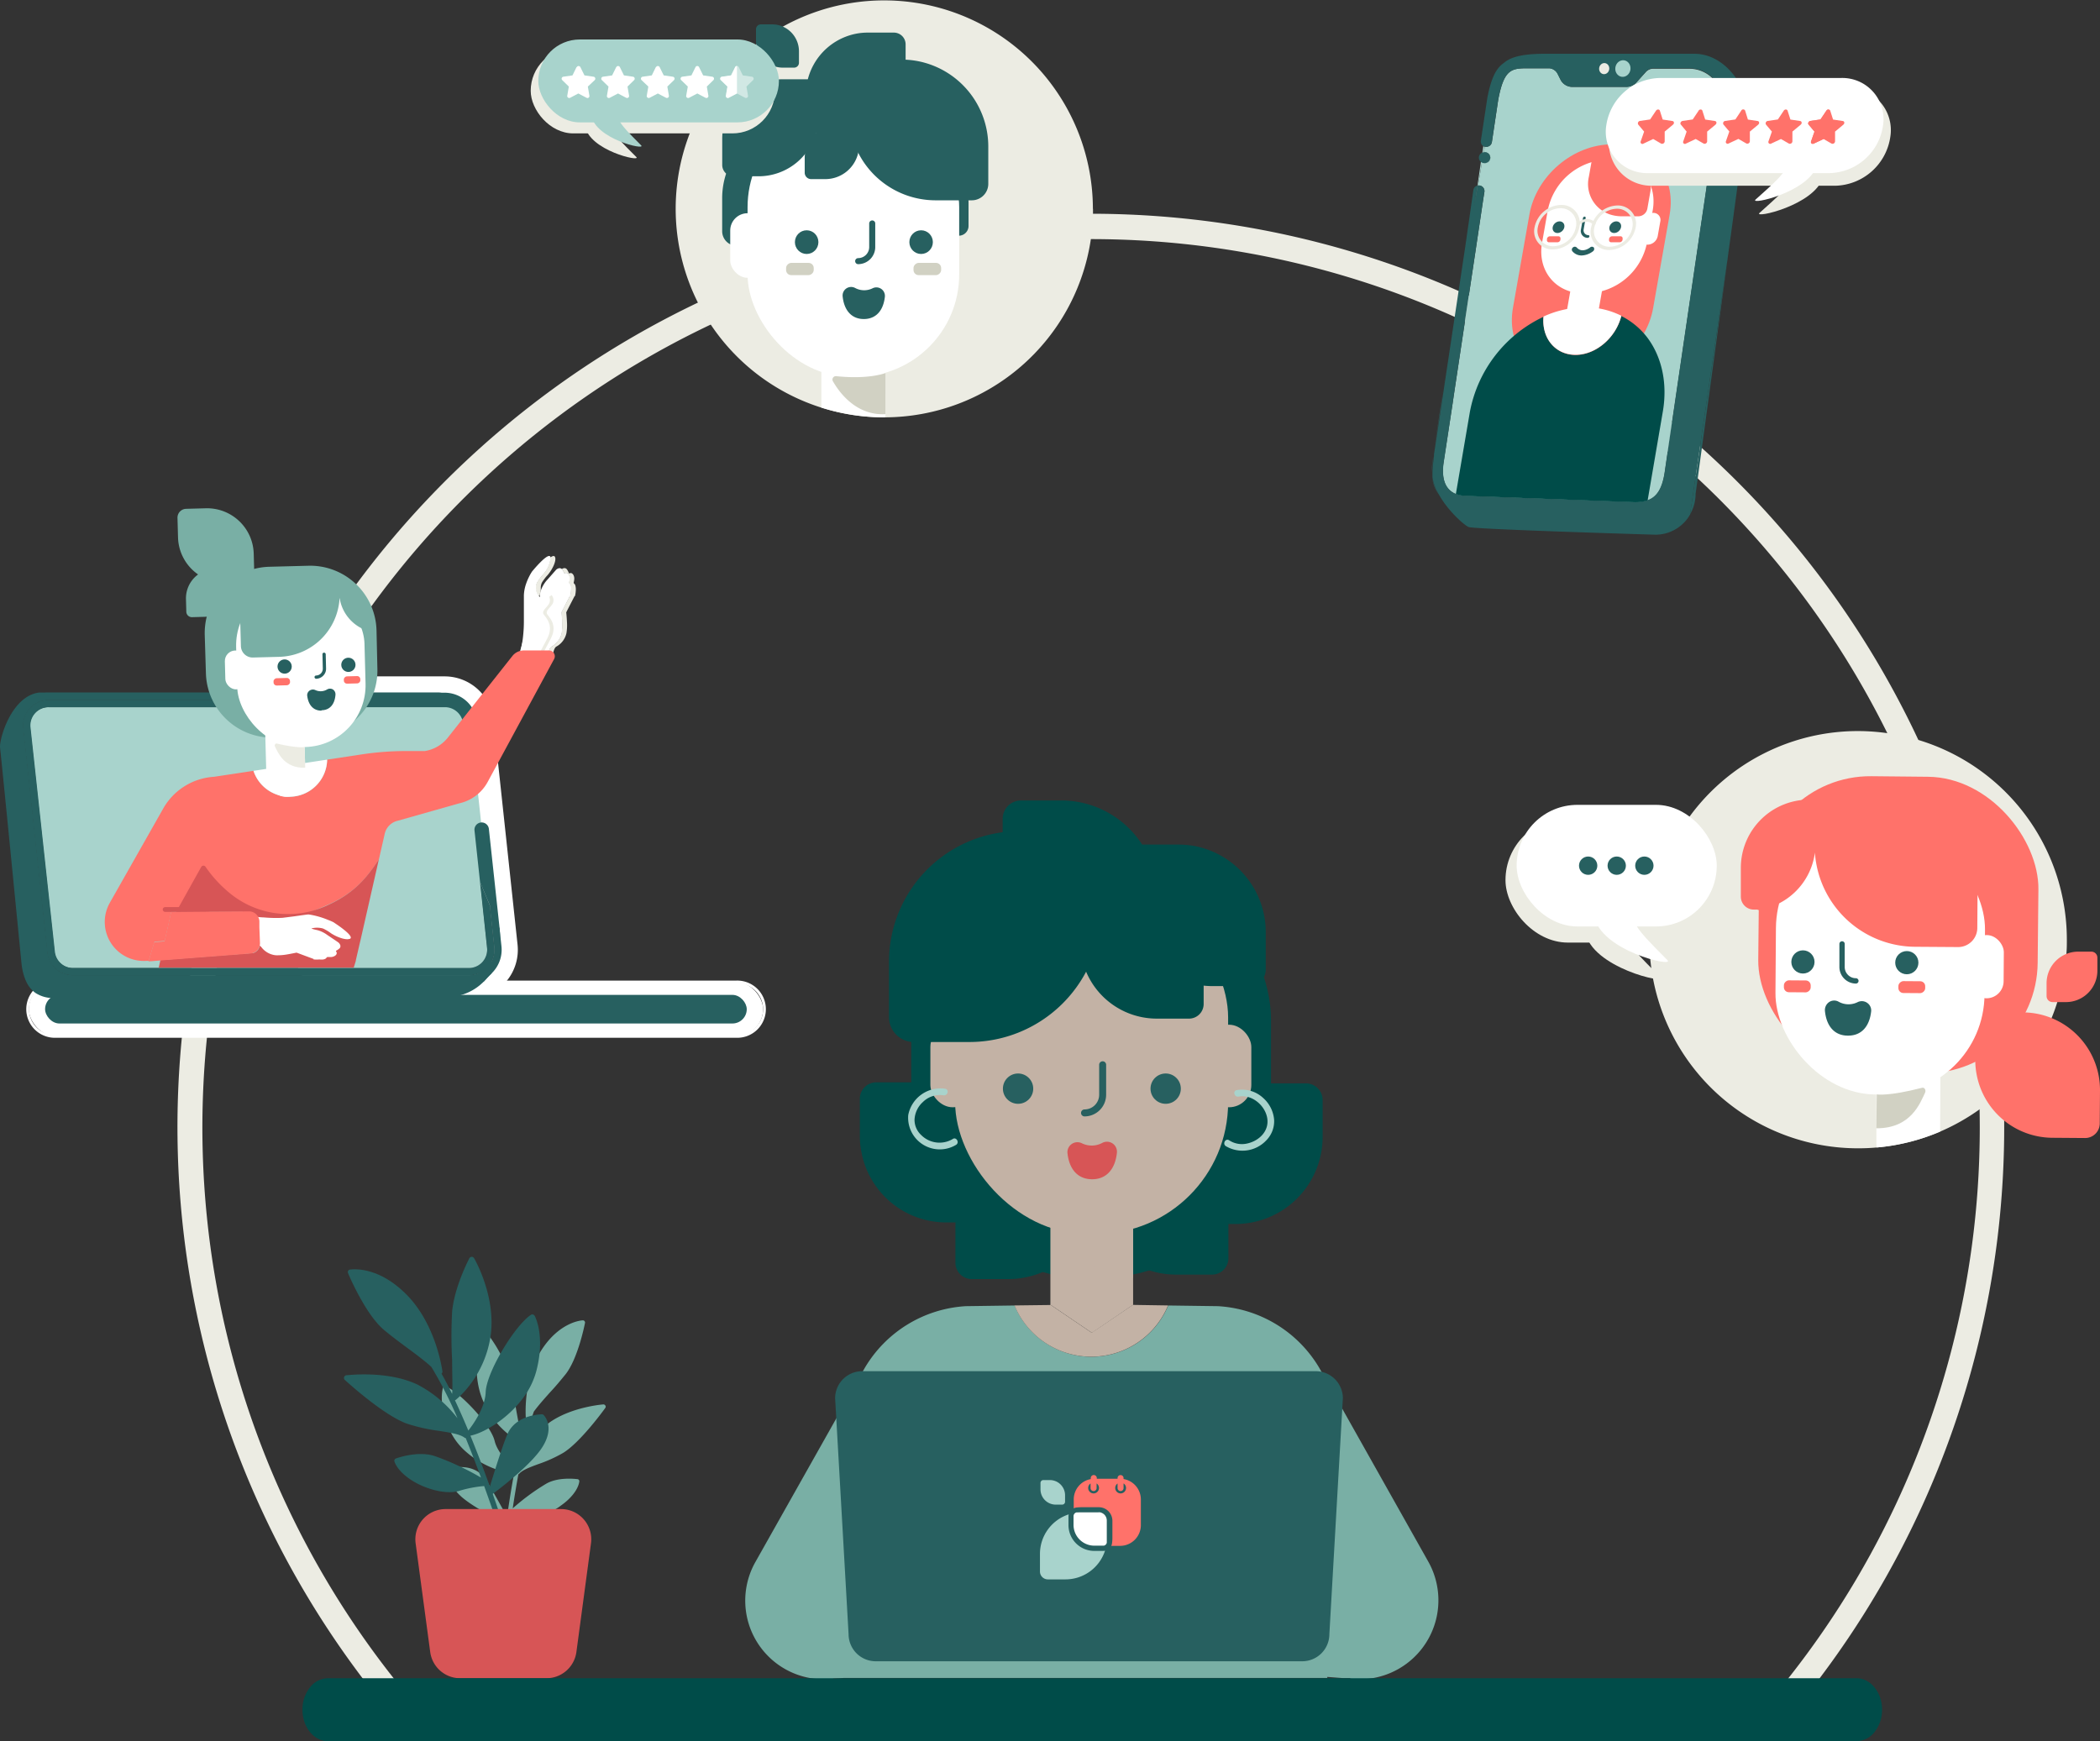 <svg xmlns="http://www.w3.org/2000/svg" viewBox="0 0 430.8 357.26"><rect x="0" y="0" width="430.8" height="357.26" fill="#333333" stroke="none"/><defs><style>.cls-1{isolation:isolate;}.cls-19,.cls-2{fill:#ecece3;}.cls-3,.cls-6{fill:#276060;}.cls-20,.cls-4{fill:#fff;}.cls-13,.cls-21,.cls-5{fill:none;}.cls-13,.cls-5,.cls-6{stroke:#276060;}.cls-13,.cls-16,.cls-5,.cls-6{stroke-linecap:round;}.cls-13,.cls-5{stroke-miterlimit:10;}.cls-5{stroke-width:1.24px;}.cls-16,.cls-6{stroke-linejoin:round;}.cls-6{stroke-width:1.66px;}.cls-7,.cls-9{fill:#d1d1c3;}.cls-8{fill:#ff726a;}.cls-12,.cls-18,.cls-19,.cls-9{mix-blend-mode:multiply;}.cls-10{fill:#004c49;}.cls-11,.cls-12{fill:#c3b2a5;}.cls-13{stroke-width:1.43px;}.cls-14{fill:#79afa5;}.cls-15,.cls-16{fill:#d75556;}.cls-16{stroke:#d75556;stroke-width:1.94px;}.cls-17{fill:#a8d3cc;}.cls-20{opacity:0.47;}</style></defs><g class="cls-1"><g id="Calque_2" data-name="Calque 2"><g id="COMMENTAIRES"><path class="cls-2" d="M396.48,158.44A187.4,187.4,0,1,0,74.37,344.34Q79.42,351,85.1,357.26H92q-6-6.22-11.25-12.92a182.3,182.3,0,1,1,311-183.92,182.14,182.14,0,0,1-24.88,183.92q-5.3,6.71-11.25,12.92h6.93q5.67-6.24,10.74-12.92a187.64,187.64,0,0,0,23.13-185.9Z"/><path class="cls-2" d="M224.22,42.81c0,.4,0,.8,0,1.2a40.14,40.14,0,0,1-.44,5.07,42.82,42.82,0,0,1-42.22,36.55h-.13a42.78,42.78,0,0,1-35.6-19,40.88,40.88,0,0,1-2.58-4.38,42.92,42.92,0,0,1-1.77-34.84c.3-.76.61-1.51.95-2.26a43.14,43.14,0,0,1,2.76-5.1l.14-.22h0c.77-1.2,1.59-2.35,2.47-3.47l.48-.59h0a43.54,43.54,0,0,1,5.09-5.25c.57-.49,1.15-1,1.74-1.42,0,0,0,0,0,0a41.77,41.77,0,0,1,5.42-3.6,42.82,42.82,0,0,1,63.67,37.39Z"/><path class="cls-2" d="M424,192.79c0,1,0,2-.1,2.93a42.33,42.33,0,0,1-1.85,9.87c-.35,1.12-.74,2.22-1.18,3.28a42.75,42.75,0,0,1-9.8,14.57,39.51,39.51,0,0,1-3.22,2.85c-.57.45-1.14.89-1.72,1.3a43.19,43.19,0,0,1-8.12,4.59,42.33,42.33,0,0,1-13,3.26c-1.27.12-2.55.17-3.85.17a42.8,42.8,0,0,1-42.06-34.84c-.14-.72-.26-1.44-.35-2.17s-.16-1.21-.21-1.82q-.16-1.68-.18-3.39v-.19c0-.13,0-.27,0-.41,0-.9,0-1.81.09-2.7a42.49,42.49,0,0,1,6.62-20.31c.54-.85,1.1-1.67,1.7-2.46A42.75,42.75,0,0,1,381.15,150a43.65,43.65,0,0,1,12.37,1.82A42.82,42.82,0,0,1,424,192.79Z"/><path class="cls-3" d="M183.44,31H188a10.68,10.68,0,0,1,10.69,10.79v4.57a2,2,0,0,1-2,2H192.1a10.71,10.71,0,0,1-10.49-8.7,11,11,0,0,1-.2-2.09V33A2,2,0,0,1,183.44,31Z"/><path class="cls-3" d="M170.67,24.69H164a16.39,16.39,0,0,0-3.07.29,16,16,0,0,0-12.78,15.69v6.77a3,3,0,0,0,3,3h6.71a16,16,0,0,0,15.84-16V27.72A3,3,0,0,0,170.67,24.69Z"/><rect class="cls-4" x="153.35" y="21.49" width="43.41" height="55.82" rx="21" transform="translate(350.12 98.8) rotate(-180)"/><path class="cls-4" d="M181.65,54.86V84.44a5.49,5.49,0,0,1,0,.58,4.07,4.07,0,0,1-.08.61h-.13a42.56,42.56,0,0,1-12.94-2V54.86a6.78,6.78,0,0,1,.57-2.71,6.88,6.88,0,0,1,1.36-2,6.58,6.58,0,0,1,8.43-.74l.1.07A6.55,6.55,0,0,1,181.59,54,6,6,0,0,1,181.65,54.86Z"/><rect class="cls-4" x="149.8" y="43.75" width="7.1" height="13.25" rx="3.55" transform="translate(306.7 100.75) rotate(180)"/><path class="cls-3" d="M165.57,16.27h-5.18a12.23,12.23,0,0,0-12.23,12.34v5.23a2.32,2.32,0,0,0,2.32,2.33h5.18a12.26,12.26,0,0,0,12-10,12.5,12.5,0,0,0,.23-2.39V18.61A2.33,2.33,0,0,0,165.57,16.27Z"/><path class="cls-3" d="M174.9,25.45H172a6.52,6.52,0,0,0-1.33.13,7,7,0,0,0-5.59,6.85v3a1.32,1.32,0,0,0,1.31,1.32h2.93a6.93,6.93,0,0,0,6.79-5.63,6.72,6.72,0,0,0,.14-1.35v-3A1.32,1.32,0,0,0,174.9,25.45Z"/><path class="cls-3" d="M183.33,6.69H178a12.41,12.41,0,0,0-2.45.24,12.76,12.76,0,0,0-10.23,12.55V24.9a2.41,2.41,0,0,0,2.4,2.42h5.37a12.83,12.83,0,0,0,12.69-12.79V9.11A2.41,2.41,0,0,0,183.33,6.69Z"/><ellipse class="cls-3" cx="165.48" cy="49.68" rx="2.41" ry="2.43"/><ellipse class="cls-3" cx="188.96" cy="49.68" rx="2.41" ry="2.43"/><path class="cls-5" d="M176.05,53.58a2.89,2.89,0,0,0,2.88-2.91V45.85"/><path class="cls-6" d="M175,59.8a4.73,4.73,0,0,0,4.36.1.92.92,0,0,1,1.34.92c-.19,1.66-.93,3.81-3.5,3.81s-3.34-2.22-3.51-3.89A.92.92,0,0,1,175,59.8Z"/><path class="cls-3" d="M156.09,5h2.32a5.29,5.29,0,0,1,1.06.1,5.53,5.53,0,0,1,4.43,5.43v2.35a1,1,0,0,1-1,1h-2.33a5.51,5.51,0,0,1-5.38-4.46,5.32,5.32,0,0,1-.1-1.07V6A1,1,0,0,1,156.09,5Z"/><path class="cls-3" d="M177.5,12.23H185a17.65,17.65,0,0,1,3.43.34,17.86,17.86,0,0,1,14.31,17.56v7.58a3.38,3.38,0,0,1-3.37,3.39h-7.5a17.79,17.79,0,0,1-17.41-14.43,18,18,0,0,1-.33-3.47V15.62A3.37,3.37,0,0,1,177.5,12.23Z"/><path class="cls-7" d="M181.65,76.53s-3.29,1.37-10.13.65a.7.7,0,0,0-.68,1c1.31,2.31,4.78,7.12,10.81,6.8Z"/><rect class="cls-7" x="188.98" y="52.36" width="2.51" height="5.67" rx="1.05" transform="translate(135.04 245.43) rotate(-90)"/><rect class="cls-7" x="162.84" y="52.36" width="2.51" height="5.67" rx="1.05" transform="translate(108.9 219.29) rotate(-90)"/><path class="cls-8" d="M408.26,207.67l6.74.05a16.3,16.3,0,0,1,3.07.32,15.93,15.93,0,0,1,12.73,15.71l-.05,6.75a3,3,0,0,1-3,3l-6.74-.05a15.9,15.9,0,0,1-15.51-12.95,15.69,15.69,0,0,1-.29-3.08l.05-6.74A3,3,0,0,1,408.26,207.67Z"/><path class="cls-8" d="M384.73,166.75l-.05,5.94a13.57,13.57,0,0,1-.28,2.72c-1.31,6.44-11.87,11.27-18.7,11.22l-5.95,0a2.66,2.66,0,0,1-2.63-2.68l0-5.95a14,14,0,0,1,11.42-13.69,14.34,14.34,0,0,1,2.72-.25l10.78,0A2.67,2.67,0,0,1,384.73,166.75Z"/><rect class="cls-8" x="360.26" y="160.42" width="57.32" height="60.82" rx="22.86" transform="matrix(-1, -0.01, 0.01, -1, 776.44, 384.45)"/><rect class="cls-4" x="364.28" y="169.87" width="42.89" height="54.67" rx="20.66" transform="translate(770.02 397.2) rotate(-179.59)"/><rect class="cls-4" x="404.05" y="191.83" width="7.02" height="12.97" rx="3.51" transform="translate(813.67 399.57) rotate(-179.59)"/><path class="cls-4" d="M398.19,202.69l-.13,18.3v0L398,232.18a42.33,42.33,0,0,1-13,3.26,6,6,0,0,1-.07-.95l0-3v-2.09l0-4.82h0l0-3.34.13-18.6a6.51,6.51,0,0,1,6.51-6.47h.05a6.86,6.86,0,0,1,1.51.19A6.51,6.51,0,0,1,398.19,202.69Z"/><rect class="cls-8" x="391.01" y="199.81" width="2.44" height="5.5" rx="1.02" transform="translate(186.83 593.31) rotate(-89.59)"/><rect class="cls-8" x="367.51" y="199.64" width="2.44" height="5.5" rx="1.02" transform="translate(163.68 569.65) rotate(-89.59)"/><circle class="cls-3" cx="391.17" cy="197.52" r="2.38"/><circle class="cls-3" cx="369.86" cy="197.37" r="2.38"/><path class="cls-3" d="M380.72,201.81a.55.55,0,0,0,0-1.1,2.24,2.24,0,0,1-1.62-.68,2.29,2.29,0,0,1-.67-1.64l0-4.71a.54.54,0,0,0-.55-.55.55.55,0,0,0-.54.54l0,4.72a3.41,3.41,0,0,0,3.37,3.42Z"/><path class="cls-8" d="M430.26,196.49l0,2.73a6.36,6.36,0,0,1-.13,1.24,6.45,6.45,0,0,1-6.35,5.15l-2.73,0a1.23,1.23,0,0,1-1.21-1.23l0-2.73a6.48,6.48,0,0,1,6.48-6.39l2.73,0A1.23,1.23,0,0,1,430.26,196.49Z"/><path class="cls-8" d="M396.65,164.38l-1.12,0-12.93-.1a21.88,21.88,0,0,0-10.29,2.49l0,0a21.84,21.84,0,0,0-11.7,19.2v.76a13.7,13.7,0,0,0,11.54-10.8c.07-.34.12-.67.16-1a19.93,19.93,0,0,0,.32,2.46,20.73,20.73,0,0,0,20.22,16.87l8.78.06a3.94,3.94,0,0,0,4-3.9l.06-8.79A20.75,20.75,0,0,0,396.65,164.38Z"/><path class="cls-3" d="M376.7,206.3a5.15,5.15,0,0,0,4.76.14,1,1,0,0,1,1.45,1c-.21,1.81-1,4.16-3.84,4.14s-3.62-2.45-3.8-4.28A1,1,0,0,1,376.7,206.3Z"/><path class="cls-3" d="M379.06,212.49c-2.67,0-4.38-1.87-4.69-5.09a2,2,0,0,1,.84-1.78,1.85,1.85,0,0,1,1.91-.12h0a4.18,4.18,0,0,0,3.94.13,1.92,1.92,0,0,1,2,.15,1.89,1.89,0,0,1,.79,1.78c-.36,3.09-2,4.88-4.6,4.93Zm2.8-5.24a6,6,0,0,1-5.57-.14h0s0,0-.07,0a.14.14,0,0,0-.05.11c.33,3.44,2.27,3.45,2.9,3.46s2.55,0,2.95-3.34a.1.1,0,0,0,0-.09.08.08,0,0,0-.06,0Zm-5.16-.95Z"/><path class="cls-9" d="M385,224.55s2.32.44,9.3-1.36c.51-.13.85.5.62,1-1,2.08-2.86,7.36-10,7.31Z"/><rect class="cls-10" x="186.94" y="173.69" width="73.8" height="88.56" rx="35.54"/><path class="cls-10" d="M196,259.11v-7.43a18.12,18.12,0,0,1,.33-3.39,17.68,17.68,0,0,1,17.38-14.16h7.5a3.35,3.35,0,0,1,3.35,3.33v7.43a17.58,17.58,0,0,1-14.27,17.21,16.91,16.91,0,0,1-3.43.34h-7.5A3.35,3.35,0,0,1,196,259.11Z"/><path class="cls-10" d="M179.74,222.08h7.48a17.45,17.45,0,0,1,3.41.33,17.78,17.78,0,0,1,14.25,17.49v7.55a3.36,3.36,0,0,1-3.35,3.37h-7.47a17.7,17.7,0,0,1-17.33-14.37,17,17,0,0,1-.34-3.45v-7.54A3.36,3.36,0,0,1,179.74,222.08Z"/><path class="cls-10" d="M248.64,261.52h-7.43a18.12,18.12,0,0,1-3.39-.33,17.67,17.67,0,0,1-14.16-17.37v-7.51A3.35,3.35,0,0,1,227,233h7.43A17.68,17.68,0,0,1,252,250.67v7.49A3.35,3.35,0,0,1,248.64,261.52Z"/><path class="cls-10" d="M233.73,196.34h-8.34a19.69,19.69,0,0,1-19.7-19.88V168a3.76,3.76,0,0,1,3.74-3.76h8.34a19.74,19.74,0,0,1,19.32,16,19.48,19.48,0,0,1,.38,3.85v8.41A3.76,3.76,0,0,1,233.73,196.34Z"/><path class="cls-10" d="M271.33,225.69v7.56a17.9,17.9,0,0,1-18,17.89h-7.64a3.41,3.41,0,0,1-3.42-3.39v-7.57a17.92,17.92,0,0,1,14.55-17.54,17.51,17.51,0,0,1,3.49-.35h7.64A3.42,3.42,0,0,1,271.33,225.69Z"/><rect class="cls-11" x="195.94" y="181.79" width="56" height="71.38" rx="26.98"/><rect class="cls-11" x="190.86" y="210.25" width="9.16" height="16.94" rx="4.58"/><rect class="cls-11" x="247.54" y="210.25" width="9.16" height="16.94" rx="4.58"/><path class="cls-11" d="M232.45,224.52v43.24h-.06L224,273.47l-8.4-5.69h-.12V224.52a8.51,8.51,0,0,1,17,0Z"/><rect class="cls-12" x="205.83" y="226.35" width="3.18" height="7.18" rx="1.33" transform="translate(-22.52 437.36) rotate(-90)"/><rect class="cls-12" x="238.97" y="226.35" width="3.18" height="7.18" rx="1.33" transform="translate(10.62 470.5) rotate(-90)"/><circle class="cls-3" cx="208.85" cy="223.37" r="3.11"/><circle class="cls-3" cx="239.13" cy="223.37" r="3.11"/><path class="cls-13" d="M222.48,228.35a3.73,3.73,0,0,0,3.72-3.72v-6.16"/><path class="cls-12" d="M232.45,252.11s-3.95,1.63-12.14.78a.83.83,0,0,0-.81,1.24c1.57,2.75,5.73,8.45,12.95,8.08Z"/><path class="cls-10" d="M182.37,208.67V197.32a26.82,26.82,0,0,1,27-26.79h11.45a5.1,5.1,0,0,1,5.12,5.08V187a27.07,27.07,0,0,1-27,26.8H187.5A5.11,5.11,0,0,1,182.37,208.67Z"/><path class="cls-10" d="M234.26,173.29h7.56a17.76,17.76,0,0,1,3.44.34,18,18,0,0,1,14.4,17.67v7.62a3.4,3.4,0,0,1-3.38,3.41h-7.56a17.87,17.87,0,0,1-17.5-14.51,17.5,17.5,0,0,1-.34-3.49v-7.62A3.4,3.4,0,0,1,234.26,173.29Z"/><path class="cls-10" d="M243.92,209h-6.64a15.73,15.73,0,0,1-15.7-15.84v-6.71a3,3,0,0,1,3-3h6.64a15.74,15.74,0,0,1,15.4,12.77,15.52,15.52,0,0,1,.3,3.07V206A3,3,0,0,1,243.92,209Z"/><path class="cls-10" d="M242.08,203.44h-6.64a16.07,16.07,0,0,1-3-.29,15.81,15.81,0,0,1-12.66-15.54V180.9a3,3,0,0,1,3-3h6.64a15.73,15.73,0,0,1,15.4,12.77,15.52,15.52,0,0,1,.3,3.07v6.7A3,3,0,0,1,242.08,203.44Z"/><path class="cls-2" d="M132.88,341.36h0Z"/><path class="cls-2" d="M132.88,326h0Z"/><path id="feuille" class="cls-14" d="M104.92,310.94c-.69,4.84-1.07,8.43-1.08,8.52a.45.45,0,0,1-.49.4.44.44,0,0,1-.25-.11.47.47,0,0,1-.15-.38c0-.08.3-2.87.84-6.84h0c-.27-.12-6.24-2.87-9.17-5.46l-.54-.52c-2.84-2.93-1.38-5.15-1.32-5.25a.48.48,0,0,1,.31-.19c3.26-.44,5.06.69,6,1.73s3.9,6.47,4.94,8.4c.39-2.72.88-5.87,1.47-9-2.23,0-6.57-1.43-9.85-4.34a13.23,13.23,0,0,1-3.17-4.05c-2.67-5.42-1.64-8.95-1.59-9.1a.41.41,0,0,1,.23-.27.48.48,0,0,1,.37,0c2.93,1.21,9.22,7.87,10,11.17.66,2.7,3.53,5.19,4.15,5.7.36-1.84.75-3.68,1.17-5.42a.43.43,0,0,1-.16-.05,15.3,15.3,0,0,1-2.91-2.08,17.78,17.78,0,0,1-4.93-7.14c-2.3-6.3,0-13.12,0-13.41a.43.43,0,0,1,.34-.3.45.45,0,0,1,.43.15,28.72,28.72,0,0,1,4.64,8.16,74.68,74.68,0,0,1,1.69,8c.41,2.27.79,4.42,1.13,5.53.33-1.31.68-2.55,1-3.68L108,291a.46.46,0,0,1-.15-.3c0-.32-.51-7.89,3.24-13.71s8.27-6.08,8.46-6.08a.42.42,0,0,1,.36.16.45.45,0,0,1,.1.37c-.06.3-1.44,7.32-4,10.55-1,1.23-2,2.44-3.09,3.6-1.26,1.41-2.47,2.76-3.41,4.05A67.36,67.36,0,0,0,107,299a19.86,19.86,0,0,1,5.54-7c4.49-3.29,10.94-3.82,11.21-3.84a.45.45,0,0,1,.43.23.42.42,0,0,1,0,.48c-.2.29-5.13,7.1-8.68,9.25a28.77,28.77,0,0,1-5.11,2.3c-1.72.64-3.21,1.2-3.86,1.94a.5.5,0,0,1-.19.13c-.44,2.4-.83,4.79-1.16,7a44.78,44.78,0,0,1,6.77-5c2.56-1.55,6.35-1,6.51-1a.44.44,0,0,1,.3.17.46.46,0,0,1,.08.34c-.24,1.58-1.64,3.41-3.73,4.88a9.9,9.9,0,0,1-5.81,2.09A19.87,19.87,0,0,0,104.92,310.94Z"/><path id="feuille-2" data-name="feuille" class="cls-3" d="M94.09,305.93c-1.87.54-4.73.13-7.48-1.06s-5-3.09-5.67-4.93a.51.51,0,0,1,0-.42.54.54,0,0,1,.31-.28c.19-.07,4.6-1.66,8.06-.44a55.87,55.87,0,0,1,9.36,4.37c-.94-2.55-2-5.32-3.13-8.1a.52.52,0,0,1-.26-.1c-1-.74-2.88-1-5.1-1.37a36.06,36.06,0,0,1-6.69-1.49c-4.8-1.71-12.39-8.65-12.71-8.94a.56.56,0,0,1,.3-1c.34,0,8.21-1,14.4,1.84a24.51,24.51,0,0,1,8.38,7,83,83,0,0,0-5.38-10.56c-1.44-1.31-3.22-2.63-5.08-4-1.54-1.14-3.12-2.32-4.6-3.55-3.86-3.24-7.25-11.32-7.39-11.66a.55.55,0,0,1,0-.47.54.54,0,0,1,.39-.28c.23,0,5.63-.94,11.65,5.19S90.7,281,90.76,281.37a.52.52,0,0,1-.11.4l-.07.08c.72,1.27,1.45,2.67,2.17,4.15.13-1.41,0-4.09,0-6.9a91.45,91.45,0,0,1,0-10c.49-5.1,3.41-10.69,3.54-10.93a.54.54,0,0,1,.47-.29.57.57,0,0,1,.49.27c.19.32,4.57,7.95,3.38,16.07A21.77,21.77,0,0,1,96.51,284a19.2,19.2,0,0,1-3,3.22l-.18.09c.94,2,1.86,4.09,2.74,6.21.62-.77,3.44-4.46,3.56-7.86.16-4.16,6-13.7,9.27-15.87a.5.5,0,0,1,.43-.08.61.61,0,0,1,.36.27c.09.17,2.2,4.15.34,11.31a16.2,16.2,0,0,1-2.79,5.64c-3.22,4.3-8.06,7.12-10.74,7.64,1.49,3.64,2.86,7.29,4,10.45.76-2.56,3-9.78,3.85-11.29s2.73-3.28,6.75-3.55a.53.53,0,0,1,.42.15c.1.1,2.4,2.41-.28,6.62-.16.25-.33.5-.52.75-2.87,3.83-9.35,8.61-9.64,8.82l0,0c1.63,4.63,2.67,7.9,2.7,8a.56.56,0,0,1-.09.49.45.45,0,0,1-.27.19.55.55,0,0,1-.69-.35c0-.1-1.37-4.31-3.41-9.94A24.27,24.27,0,0,0,94.09,305.93Z"/><path class="cls-15" d="M112.08,344.34H94.4A6.2,6.2,0,0,1,88.26,339l-3-22.37a6.2,6.2,0,0,1,6.15-7H115.1a6.2,6.2,0,0,1,6.14,7l-3,22.37A6.21,6.21,0,0,1,112.08,344.34Z"/><polygon class="cls-8" points="172.39 344.34 170.97 344.45 171 344.34 172.39 344.34"/><path class="cls-16" d="M226.63,235.33a5.54,5.54,0,0,1-5.11.12,1.08,1.08,0,0,0-1.57,1.07c.22,1.95,1.08,4.47,4.1,4.47s3.91-2.61,4.11-4.56A1.08,1.08,0,0,0,226.63,235.33Z"/><path class="cls-17" d="M193.9,223.39a6.74,6.74,0,0,0-7.58,5.38,6.49,6.49,0,0,0,9.83,6.12c.74-.49,0-1.69-.7-1.19a5.29,5.29,0,0,1-6.46-.8,4.25,4.25,0,0,1-1.38-3.19,5.23,5.23,0,0,1,1.74-3.62,4.94,4.94,0,0,1,4.19-1.36c.87.16,1.24-1.17.36-1.34Z"/><path class="cls-17" d="M254.08,225c2.72-.52,5.48,1.81,5.89,4.46s-1.71,4.62-4.06,5.15a4.76,4.76,0,0,1-3.75-.64c-.74-.5-1.43.7-.7,1.19a6.7,6.7,0,0,0,8.27-1.14,5.61,5.61,0,0,0,1.65-4.24,6.71,6.71,0,0,0-2.24-4.49,6.35,6.35,0,0,0-5.43-1.62c-.87.16-.5,1.49.37,1.33Z"/><path class="cls-14" d="M281.61,344.32a16.06,16.06,0,0,1-3.94.16l-.68-.05,0-.11h-1.4l-3.31-.25v.21H173.11l-.72.06H171l0,.11-.69.05A16.13,16.13,0,0,1,155,320.43l22.36-39.69A25.85,25.85,0,0,1,198.14,268l10-.14a17.06,17.06,0,0,0,31.51,0l10.19.14a25.87,25.87,0,0,1,20.84,12.73L293,320.41A16.2,16.2,0,0,1,281.61,344.32Z"/><path class="cls-3" d="M267.16,340.86H179.63a5.57,5.57,0,0,1-5.55-5.55l-2.76-48.42a5.56,5.56,0,0,1,5.55-5.55h93.06a5.57,5.57,0,0,1,5.55,5.55l-2.77,48.42A5.57,5.57,0,0,1,267.16,340.86Z"/><path class="cls-10" d="M386.09,350.8a7.27,7.27,0,0,1-1.53,4.57,4.82,4.82,0,0,1-3.7,1.89H67.28c-2.89,0-5.23-2.89-5.23-6.46a7.25,7.25,0,0,1,1.53-4.57,4.77,4.77,0,0,1,3.7-1.89H380.86C383.74,344.34,386.09,347.23,386.09,350.8Z"/><g id="Picto_prise_de_RDV" data-name="Picto prise de RDV"><path class="cls-3" d="M304.49,31.24h-.1c-.13.67-.25,1.38-.39,2.1h0a1,1,0,0,0,.49.12,1.12,1.12,0,1,0,0-2.23Zm42.25,74a1.46,1.46,0,0,1,0,.22,8.28,8.28,0,0,0,1.1-4.12l6.51-47.76Zm-51-23.12c-.08.59-.18,1.16-.27,1.72-.58,3.78-1,7-1.36,9.35l1.43-9.36.25-1.73.61-4.1C296.16,79.48,296,80.84,295.73,82.16Z"/><path class="cls-17" d="M304.49,31.24h-.1c.06-.39.13-.78.19-1.14a.89.89,0,0,1-.29-.12l-.19,1.34-.3,1.91-.29,2-.43,2.92-.14.91-.51,3.34c.2-1.11.39-2.19.57-3.26q.09-.52.18-1c.19-1,.36-2,.54-3,.08-.58.19-1.15.28-1.72a1,1,0,0,0,.49.12,1.12,1.12,0,1,0,0-2.23Z"/><path class="cls-17" d="M352.74,20.28l-1.6,10.9-.77,5.17L350,39.12l-1.33,9-.4,2.76-6.71,45.72c-.51,3.8-1.72,5.45-3.58,6.1a8.51,8.51,0,0,1-2.73.37L301,101.76a6.48,6.48,0,0,1-2.34-.4,3.74,3.74,0,0,1-1.54-1.07c-1-1.13-1.32-3-1-5.28L298,82.75l.26-1.77,4.46-29.62,1.58-10.6.22-1.39a1.15,1.15,0,0,0-1.33-1.29c.19-1,.36-2,.54-3,.08-.58.19-1.15.28-1.72a1,1,0,0,0,.49.12,1.12,1.12,0,1,0,0-2.23h-.1c.06-.39.13-.78.19-1.14a.84.84,0,0,0,.17,0,1.15,1.15,0,0,0,1.3-1l1.29-8.62c1.21-6.48,2.81-6.48,6.32-6.48h4.16a2.1,2.1,0,0,1,1.71,1.15l.58,1.16a2.7,2.7,0,0,0,2.42,1.51H333.7a2.77,2.77,0,0,0,2-.9l2-2.23A2.13,2.13,0,0,1,339,14.1h7.38a6.82,6.82,0,0,1,5.06,2.09A5.1,5.1,0,0,1,352.74,20.28Z"/><path class="cls-3" d="M358.52,22.9,357,34l-.31,2.34-.38,2.77-1.22,9-.39,2.76-.33,2.51-.05.26-7.58,51.66a1.46,1.46,0,0,1,0,.22,8.18,8.18,0,0,1-7.12,4.19c-8.71-.26-37.2-1.16-38.32-1.57-.88-.34-4.21-3.25-6.11-6.66a10.19,10.19,0,0,1-1.33-3.52s0-.07,0-.1a.37.37,0,0,1,0-.11,1.5,1.5,0,0,1,0-.29c0-.17,0-.35,0-.53,0-.63.12-1.79.31-3.39l0-.29,1.43-9.36.25-1.73.61-4.1,4.09-27.19L302.25,39a1.27,1.27,0,0,1,.21-.52,1.07,1.07,0,0,1,.62-.41l-.14.91-.51,3.34c.2-1.11.39-2.19.57-3.26q.09-.52.18-1a1.15,1.15,0,0,1,1.33,1.29l-.22,1.39-1.58,10.6L298.25,81,298,82.75,296.15,95c-.33,2.32,0,4.15,1,5.28a3.74,3.74,0,0,0,1.54,1.07,6.48,6.48,0,0,0,2.34.4L335.23,103a8.51,8.51,0,0,0,2.73-.37c1.86-.65,3.07-2.3,3.58-6.1l6.71-45.72.4-2.76,1.33-9,.39-2.77.77-5.17,1.6-10.9a5.1,5.1,0,0,0-1.26-4.09,6.82,6.82,0,0,0-5.06-2.09H339a2.13,2.13,0,0,0-1.34.67l-2,2.23a2.77,2.77,0,0,1-2,.9H322.53a2.7,2.7,0,0,1-2.42-1.51l-.58-1.16a2.1,2.1,0,0,0-1.71-1.15h-4.16c-3.51,0-5.11,0-6.32,6.48l-1.29,8.62a1.15,1.15,0,0,1-1.3,1,.84.84,0,0,1-.17,0,.89.89,0,0,1-.29-.12,1.18,1.18,0,0,1-.5-1.13l1.31-8.67c.76-4.09,1.81-6.2,3.4-7.27a1.15,1.15,0,0,1,.17-.14c1.44-1.16,3.9-1.75,8.36-1.75h30.46C354.13,11,358.52,18.17,358.52,22.9Z"/><path class="cls-3" d="M303.18,38.08q-.09.49-.18,1c-.18,1.07-.37,2.15-.57,3.26l.51-3.34.14-.91A.19.19,0,0,1,303.18,38.08Z"/><path class="cls-3" d="M295.16,101.46a7,7,0,0,1-1.35-3.62s0,.07,0,.1A10.19,10.19,0,0,0,295.16,101.46Z"/><path class="cls-3" d="M294.07,93.52c-.19,1.6-.31,2.76-.31,3.39a10.69,10.69,0,0,1,.13-2.22Z"/><path class="cls-3" d="M303.38,32.35a1.11,1.11,0,0,0,.43.88.76.76,0,0,0,.19.12h0a1.14,1.14,0,0,0,.49.11,1.12,1.12,0,1,0,0-2.23h-.1a1,1,0,0,0-.29.07A1.1,1.1,0,0,0,303.38,32.35Z"/></g><path class="cls-8" d="M322.21,77.6h0c7.94,0,15.52-6.44,16.92-14.39L342.52,44c1.4-7.94-3.9-14.38-11.85-14.38h0c-7.94,0-15.52,6.44-16.92,14.38l-3.39,19.23C309,71.16,314.26,77.6,322.21,77.6Z"/><path class="cls-4" d="M324.88,60.19h.79a12.9,12.9,0,0,0,12.2-10.37l1.18-6.7c1-5.73-2.81-10.37-8.54-10.37h-.79a12.91,12.91,0,0,0-12.2,10.37l-1.18,6.7C315.33,55.55,319.16,60.19,324.88,60.19Z"/><path class="cls-4" d="M338,50.2h0a2.18,2.18,0,0,0,2.07-1.76l.53-3a1.44,1.44,0,0,0-1.45-1.76h0a2.18,2.18,0,0,0-2.07,1.76l-.53,3A1.44,1.44,0,0,0,338,50.2Z"/><path class="cls-4" d="M323.59,69.74h0a4.07,4.07,0,0,0,3.85-3.26l3.05-17.3a2.67,2.67,0,0,0-2.69-3.27h0A4.07,4.07,0,0,0,324,49.18l-3.05,17.3A2.66,2.66,0,0,0,323.59,69.74Z"/><path class="cls-8" d="M330.09,49l0,.19a.43.43,0,0,0,.43.52h1.73a.64.64,0,0,0,.61-.52l0-.19a.42.42,0,0,0-.42-.52h-1.74A.64.64,0,0,0,330.09,49Z"/><path class="cls-8" d="M317.35,49l0,.19a.42.42,0,0,0,.42.52h1.73a.64.64,0,0,0,.61-.52l0-.19a.42.42,0,0,0-.42-.52H318A.64.64,0,0,0,317.35,49Z"/><ellipse class="cls-3" cx="331.35" cy="46.61" rx="1.31" ry="1.09" transform="translate(55.5 236.01) rotate(-42.48)"/><ellipse class="cls-3" cx="319.71" cy="46.61" rx="1.31" ry="1.09" transform="translate(52.45 228.15) rotate(-42.48)"/><path class="cls-3" d="M325.73,48.8a1.4,1.4,0,0,1-1.41-1.71l.42-2.37a.34.34,0,0,1,.32-.27.22.22,0,0,1,.23.27l-.42,2.37a1,1,0,0,0,.95,1.16.22.22,0,0,1,.23.27A.35.35,0,0,1,325.73,48.8Z"/><path class="cls-3" d="M324.46,52.42a2.46,2.46,0,0,1-1.9-.87.55.55,0,0,1,.11-.77.56.56,0,0,1,.78,0c1.09,1.22,2.57.13,2.74,0a.55.55,0,0,1,.77,0,.59.59,0,0,1-.17.78A4.09,4.09,0,0,1,324.46,52.42Z"/><path class="cls-8" d="M342.09,23.51h-1.46a3.82,3.82,0,0,0-.68.06,4.38,4.38,0,0,0-3.4,3.43l-.26,1.48a.53.53,0,0,0,.54.66h1.46a4.34,4.34,0,0,0,3.9-2.82,3.9,3.9,0,0,0,.18-.67l.26-1.48A.53.53,0,0,0,342.09,23.51Z"/><path class="cls-8" d="M337.94,42.84l.6-3.42a7.58,7.58,0,0,0,.13-1.56,6.56,6.56,0,0,0-6.85-6.52h-3.46a1.92,1.92,0,0,0-1.81,1.53l-.61,3.42a6.58,6.58,0,0,0,5.18,7.93,7.75,7.75,0,0,0,1.55.16h3.45A1.92,1.92,0,0,0,337.94,42.84Z"/><path class="cls-2" d="M331.65,42.83a3.18,3.18,0,0,1,3.21,3.9,4.86,4.86,0,0,1-4.59,3.9,3.18,3.18,0,0,1-3.21-3.9,4.86,4.86,0,0,1,4.59-3.9Zm.12-.67a5.7,5.7,0,0,0-5.38,4.57,3.73,3.73,0,0,0,3.76,4.57,5.7,5.7,0,0,0,5.38-4.57,3.73,3.73,0,0,0-3.76-4.57Z"/><path class="cls-2" d="M320.07,42.72a3.18,3.18,0,0,1,3.21,3.9,4.86,4.86,0,0,1-4.59,3.9,3.18,3.18,0,0,1-3.21-3.9,4.86,4.86,0,0,1,4.59-3.9Zm.12-.67a5.69,5.69,0,0,0-5.38,4.57,3.73,3.73,0,0,0,3.77,4.56A5.68,5.68,0,0,0,324,46.62a3.73,3.73,0,0,0-3.76-4.57Z"/><path class="cls-2" d="M327,46.15a.27.27,0,0,1-.19-.08,1.9,1.9,0,0,0-2.72,0,.28.28,0,0,1-.4,0,.31.31,0,0,1,.1-.41,2.47,2.47,0,0,1,3.49,0,.29.29,0,0,1-.06.41A.35.35,0,0,1,327,46.15Z"/><path class="cls-10" d="M341.1,84.55,338,102.67a8.51,8.51,0,0,1-2.73.37L301,101.76a6.48,6.48,0,0,1-2.34-.4l2.87-16.81A27.11,27.11,0,0,1,316.64,65c-.38,4.4,2.43,7.84,6.58,7.84s8.27-3.52,9.38-8A15.42,15.42,0,0,1,338,69.35C340.88,73.24,342.14,78.62,341.1,84.55Z"/><path class="cls-4" d="M332.61,64.79c-1.12,4.48-5.18,8-9.39,8s-7-3.44-6.58-7.84a20.58,20.58,0,0,1,8.47-1.9A16.54,16.54,0,0,1,332.61,64.79Z"/><g class="cls-18"><path class="cls-2" d="M366.82,36.1c2.15.76-2.95,4.91-5.87,7.59-1.36,1.24,11.34-1.57,13-7.29S366.82,36.1,366.82,36.1Z"/><path class="cls-2" d="M339,38.11H376.5a11.7,11.7,0,0,0,11.28-10h0A8.7,8.7,0,0,0,379,18H341.45a11.69,11.69,0,0,0-11.27,10h0A8.7,8.7,0,0,0,339,38.11Z"/></g><path class="cls-4" d="M365.86,33.56c2.09.74-2.87,4.78-5.72,7.39-1.32,1.21,11-1.52,12.62-7.09S365.86,33.56,365.86,33.56Z"/><path class="cls-4" d="M338.11,35.52h37.18a11.37,11.37,0,0,0,11-9.78h0A8.45,8.45,0,0,0,377.69,16H340.51a11.37,11.37,0,0,0-11,9.77h0A8.47,8.47,0,0,0,338.11,35.52Z"/><ellipse class="cls-17" cx="332.91" cy="14.07" rx="1.71" ry="1.56" transform="translate(267.52 340.79) rotate(-81.1)"/><ellipse class="cls-2" cx="329.07" cy="14.07" rx="1.14" ry="1.04" transform="translate(264.28 337.01) rotate(-81.1)"/><g class="cls-18"><path class="cls-2" d="M334.31,190.83c-2.85,1,3,6.26,6.31,9.68,1.54,1.59-14.22-2-15.39-9.29S334.31,190.83,334.31,190.83Z"/><rect class="cls-2" x="308.84" y="167.78" width="42.15" height="25.62" rx="12.81"/><circle class="cls-2" cx="329.92" cy="180.59" r="1.93"/><circle class="cls-2" cx="335.74" cy="180.59" r="1.93"/><circle class="cls-2" cx="323.9" cy="180.59" r="1.93"/></g><path class="cls-4" d="M335.94,187.59c-2.78.95,2.92,6.1,6.14,9.43,1.5,1.55-13.85-1.94-15-9.05S335.94,187.59,335.94,187.59Z"/><rect class="cls-4" x="311.13" y="165.14" width="41.05" height="24.95" rx="12.47"/><circle class="cls-3" cx="331.66" cy="177.62" r="1.88"/><circle class="cls-3" cx="337.33" cy="177.62" r="1.88"/><circle class="cls-3" cx="325.8" cy="177.62" r="1.88"/><path class="cls-4" d="M104,201.2l-.24.28a.43.43,0,0,1-.09.1l-.16.18a10,10,0,0,1-7.33,3.16H70.53a8.71,8.71,0,0,1-1,0,10,10,0,0,1-6.31-3.11c-.05-.06-.11-.11-.15-.17l-.1-.11-.24-.28a8.53,8.53,0,0,1-.77-1.09H96.18a5.25,5.25,0,0,0,5.22-5.81l-.92-8.52-2-4.78,1.45,13.46a3.76,3.76,0,0,1-3.74,4.17h-35a10,10,0,0,1-.67-2.69l-.05-.43-.66-6.15a4.83,4.83,0,0,1,0-.85c0-.14,0-.28.05-.42a4.29,4.29,0,0,1,.13-.6,4.83,4.83,0,0,1,8-2.14,4.77,4.77,0,0,1,1.47,3l.18,1.71.26,2.4.27,2.46a.43.43,0,0,0,.42.38H96.18a.41.41,0,0,0,.32-.14.4.4,0,0,0,.1-.33l-3.2-29.75-1-9.19-.4-3.74-.1-.89-.26-2.43a.42.42,0,0,0-.42-.38H65.58a.38.38,0,0,0-.31.14.38.38,0,0,0-.11.33l.24,2.19.18,1.76.35,3.19.34,3.19L67.75,173a4.82,4.82,0,0,1-9.59,1L57,163.12v0l-.61-5.61L55.8,152l-.07-.62-.16-1.47a10,10,0,0,1,.67-4.83,10.39,10.39,0,0,1,.75-1.49,9.16,9.16,0,0,1,1.1-1.48h0a9.93,9.93,0,0,1,4-2.71,10.11,10.11,0,0,1,2.43-.57,8.94,8.94,0,0,1,1-.05H91.23a10.07,10.07,0,0,1,10,9l.94,8.73h0l4,37.28A10.07,10.07,0,0,1,104,201.2Z"/><rect class="cls-4" x="5.91" y="201.48" width="150.63" height="11.17" rx="5.59"/><path class="cls-4" d="M151,212.93H11.5a5.87,5.87,0,1,1,0-11.73H151a5.87,5.87,0,1,1,0,11.73ZM11.5,201.76a5.31,5.31,0,1,0,0,10.61H151a5.31,5.31,0,1,0,0-10.61Z"/><path class="cls-3" d="M102.5,190.72c0-.05,0-.11,0-.15h0l-2-4.78.92,8.52a5.25,5.25,0,0,1-5.22,5.81H14.91a5.25,5.25,0,0,1-5.22-4.68l-4.95-46A5.25,5.25,0,0,1,10,143.61H43.53a13.43,13.43,0,0,0,.82,1.49H10a3.75,3.75,0,0,0-3.74,4.16l5,46a3.76,3.76,0,0,0,3.74,3.36H96.18a3.76,3.76,0,0,0,3.74-4.17L98.47,181l-1.84-4.39-2.4-11.78-1.82-9-.74-3.66.34-.08,3.27-.75,1.46-.34.79-.19a11.49,11.49,0,0,0-1.67-4.6c-1.41-2.26-3.55-4-5.92-4.12H8.07c-5.8.7-8.27,9.7-8.06,11.33.26,2,4.44,44.66,4.44,44.66.39,2.61,1.21,4.31,2.43,5.34l.22.18.22.16a6.64,6.64,0,0,0,3,1,12.62,12.62,0,0,0,1.4.07h78a16.32,16.32,0,0,0,5.11-.74,10.6,10.6,0,0,0,4.08-2.37,3.83,3.83,0,0,0,.29-.28l.26-.28a10.9,10.9,0,0,0,.75-.93h0A14.69,14.69,0,0,0,102.5,190.72Z"/><rect class="cls-3" x="9.25" y="204.13" width="143.94" height="5.87" rx="2.94"/><path class="cls-17" d="M99.92,194.46a3.76,3.76,0,0,1-3.74,4.17H14.91a3.76,3.76,0,0,1-3.74-3.36l-5-46A3.75,3.75,0,0,1,10,145.1h34.4a13.43,13.43,0,0,1-.82-1.49h47.7a5.22,5.22,0,0,1,4.58,2.7,5,5,0,0,1,.63,2l.3,2.74.41,3.83.16,1.47.71,6.6.63,5.83.16,1.47,1.67,15.54-2-4.78Z"/><path class="cls-3" d="M101.19,199.36a6.44,6.44,0,0,1-1,.9h0a6.9,6.9,0,0,1-1.76.93,5.79,5.79,0,0,1-1,.28,7,7,0,0,1-1.22.11H14.91a7.24,7.24,0,0,1-1.24-.11,5.92,5.92,0,0,1-1-.28,6.69,6.69,0,0,1-4.43-5.61l-5-46A6.72,6.72,0,0,1,10,142.13H91.23a6.7,6.7,0,0,1,5.56,3,6.59,6.59,0,0,1,1.13,3.06l.7,6.57a1.48,1.48,0,0,1-3,.32l-.39-3.65L95,148.46a3.94,3.94,0,0,0-.19-.84,3.75,3.75,0,0,0-3.55-2.52H44.35a13.43,13.43,0,0,1-.82-1.49H10a5.25,5.25,0,0,0-5.21,5.81l4.95,46a5.25,5.25,0,0,0,5.22,4.68H96.18a5.25,5.25,0,0,0,5.22-5.81l-.92-8.52-2-4.78-1.14-10.6a1.48,1.48,0,0,1,1.32-1.63h0a1.48,1.48,0,0,1,1.63,1.32l2.21,20.47v.16l.37,3.43A6.72,6.72,0,0,1,101.19,199.36Z"/><circle class="cls-3" cx="97.75" cy="159.24" r="1.5"/><path class="cls-3" d="M99.22,201.43l1.64-1.72-.13-2.82s-3.33,3.85-3.33,4S99.22,201.43,99.22,201.43Z"/><path class="cls-2" d="M116.78,117.63l-.28.09a.51.51,0,0,0-.62-.1.14.14,0,0,1-.19-.08,3,3,0,0,0-.36-.69.39.39,0,0,0-.08-.1,1.09,1.09,0,0,1,.35-.15.62.62,0,0,1,.72.25,3.53,3.53,0,0,1,.36.69A.15.15,0,0,0,116.78,117.63Z"/><path class="cls-2" d="M117.15,120.49c0-.45-.17-.65-.29-.73a.31.31,0,0,1-.11-.32,2.28,2.28,0,0,0,.08-.33h0a1.75,1.75,0,0,0-.16-1.18l-.17-.2a.51.51,0,0,0-.62-.1.14.14,0,0,1-.19-.08,3,3,0,0,0-.36-.69.39.39,0,0,0-.08-.1,1.55,1.55,0,0,0-.27.24l-.69.81-1,1.14s-.12.12-.29.33a6.4,6.4,0,0,0-.9,1.47,3.86,3.86,0,0,0-.33,1.49v.1c0,.33-.15.18-.33-.1a1.76,1.76,0,0,1-.14-.23,2.74,2.74,0,0,1-.33-.86,3.29,3.29,0,0,0-.19,1.09v.1c0,.33-.14.18-.33-.1l-.14-.23a2.73,2.73,0,0,1-.2-2.37,3.56,3.56,0,0,1,.25-.4,10.24,10.24,0,0,1,.72-1c.14-.15.28-.32.41-.48a5.42,5.42,0,0,0,1.43-3.38,20.65,20.65,0,0,0-2.79,2.85l-.16.25a11.23,11.23,0,0,0-.73,1.36,10.73,10.73,0,0,0-.52,1.46,7.7,7.7,0,0,0-.29,1.89.81.81,0,0,0,0,.16c0,.4,0,.88,0,1.41s0,1,0,1.53v0c0,.74,0,1.53,0,2.32a28.66,28.66,0,0,1-.21,3.38,12.25,12.25,0,0,1-.51,2.36c0,.1-.07.19-.1.28s0,.07,0,.11a3.73,3.73,0,0,1-.16.35l4.94.41a5.51,5.51,0,0,1,.27-1.14,1.2,1.2,0,0,1,.55-.76,4.21,4.21,0,0,0,2-2.71,10.76,10.76,0,0,0,.1-2.28c0-1.08-.14-2-.14-2l.14-.28.8-1.56.77-1.51s0,.15.1-.06a6.42,6.42,0,0,0,.14-1.07A4,4,0,0,0,117.15,120.49Z"/><path class="cls-2" d="M118.12,121.16a5.94,5.94,0,0,1-.15,1.07c-.06.21-.09.06-.09.06l-.78,1.51-.8,1.56-.14.28s.11,1,.15,2a10.07,10.07,0,0,1-.11,2.28,4.18,4.18,0,0,1-2,2.71c-.35.14-.56.7-.68,1.19a7.15,7.15,0,0,0-.14.79l-1-.08a5.51,5.51,0,0,1,.27-1.14,1.2,1.2,0,0,1,.55-.76,4.21,4.21,0,0,0,2-2.71,10.76,10.76,0,0,0,.1-2.28c0-1.08-.14-2-.14-2l.14-.28.8-1.56.77-1.51s0,.15.1-.06a6.42,6.42,0,0,0,.14-1.07,4,4,0,0,0,0-.67c0-.45-.17-.65-.29-.73a.31.31,0,0,1-.11-.32,2.28,2.28,0,0,0,.08-.33h0a1.75,1.75,0,0,0-.16-1.18l-.17-.2.28-.09h.08c.19-.09.5-.15.79.3a1.52,1.52,0,0,1,.2.74,3.17,3.17,0,0,1-.11.78.31.31,0,0,0,.11.32.65.65,0,0,1,.22.37A3,3,0,0,1,118.12,121.16Z"/><path class="cls-2" d="M112.5,117.8a6.27,6.27,0,0,1-.42.48c-.13.14-.5.63-.75,1a3.68,3.68,0,0,0-.21.36,2.52,2.52,0,0,0-.18,1.11,1.9,1.9,0,0,0,0,.4,3.29,3.29,0,0,0-.19,1.09h-.33l-.14-.23a2.73,2.73,0,0,1-.2-2.37,3.56,3.56,0,0,1,.25-.4,10.24,10.24,0,0,1,.72-1c.14-.15.28-.32.41-.48a5.42,5.42,0,0,0,1.43-3.38c.49-.34.87-.45,1,0C114.1,115.09,113.46,116.6,112.5,117.8Z"/><path class="cls-4" d="M117.13,121.16a6.42,6.42,0,0,1-.14,1.07c-.06.21-.1.06-.1.06l-.77,1.51-.8,1.56-.14.28s.1,1,.14,2a10.76,10.76,0,0,1-.1,2.28,4.21,4.21,0,0,1-2,2.71,1.2,1.2,0,0,0-.55.76,5.51,5.51,0,0,0-.27,1.14.45.45,0,0,0,0,.08l-5.91-.49a5.85,5.85,0,0,0,.27-.67l0-.11a11.55,11.55,0,0,0,.44-1.94,28.68,28.68,0,0,0,.27-3.76c0-.79,0-1.58,0-2.32,0-.55,0-1.08,0-1.56s0-1,0-1.41v-.16a8,8,0,0,1,.44-2.37,11.5,11.5,0,0,1,.63-1.5,9.17,9.17,0,0,1,.63-1.09l.23-.27c.77-.91,3.26-3.74,3.54-2.63a.07.07,0,0,1,0,0,5.42,5.42,0,0,1-1.43,3.38c-.13.16-.27.33-.41.48a10.24,10.24,0,0,0-.72,1,3.56,3.56,0,0,0-.25.4,2.73,2.73,0,0,0,.2,2.37l.14.23c.19.28.34.43.33.1v-.1a3.29,3.29,0,0,1,.19-1.09c0-.14.09-.27.14-.4a6.77,6.77,0,0,1,.9-1.47c.18-.21.3-.33.3-.33l1-1.14L114,117a1.17,1.17,0,0,1,.61-.39.64.64,0,0,1,.64.15.39.39,0,0,1,.08.1,3,3,0,0,1,.36.69.14.14,0,0,0,.19.08.51.51,0,0,1,.62.1l.17.2a1.75,1.75,0,0,1,.16,1.18h0a2.28,2.28,0,0,1-.08.33.31.31,0,0,0,.11.32c.12.08.25.28.29.73A4,4,0,0,1,117.13,121.16Z"/><path class="cls-2" d="M108,131.45a2.69,2.69,0,0,0,.75-1.69c0-1-.35-3.8.87-4.91s3.54-2.75,3.54-2.75a1.63,1.63,0,0,1,.2,1.8c-.58.86-1.27,1.3-1.2,1.9s2.48,2.11.81,5.27l-1.67,3.17-3.8-.57Z"/><path class="cls-4" d="M107.26,131.45a2.69,2.69,0,0,0,.75-1.69c0-1-.35-3.8.87-4.91s3.54-2.75,3.54-2.75a1.61,1.61,0,0,1,.2,1.8c-.58.86-1.27,1.3-1.2,1.9s2.48,2.11.81,5.27l-1.67,3.17-3.8-.57Z"/><path class="cls-8" d="M113.69,135.19l-13.63,25.22a8.79,8.79,0,0,1-5.85,4.42L81.6,168.4a3.54,3.54,0,0,0-2.67,2.65l-1.2,5.28c-2.4,3.71-4.88,6.61-9.51,8.88a71.17,71.17,0,0,1-14.93,5.06l0-1.28a2.05,2.05,0,0,0-.21-.78A2.11,2.11,0,0,0,51,187l-15.85.07-1.35,6c-1.33.1-2.1.13-2.1.13l-1.18,3.94v0l-.34,0a8.47,8.47,0,0,1-2-.08,8,8,0,0,1-5.64-11.85L33.6,165.69a12.9,12.9,0,0,1,10.32-6.31L52,158.16a7.75,7.75,0,0,0,15.11-2.3l6.94-1.05a60.79,60.79,0,0,1,8.84-.71l4.25,0a7.52,7.52,0,0,0,4.7-2.72l13.31-16.83a3,3,0,0,1,2.27-1.09h5.21A1.2,1.2,0,0,1,113.69,135.19Z"/><path class="cls-3" d="M96.18,200.11H14.91a5.25,5.25,0,0,1-5.22-4.68l-4.95-46A5.25,5.25,0,0,1,10,143.61H43.53a13.43,13.43,0,0,0,.82,1.49H10a3.75,3.75,0,0,0-3.74,4.16l5,46a3.76,3.76,0,0,0,3.74,3.36H96.18a3.76,3.76,0,0,0,3.74-4.17L98.47,181l2,4.78.92,8.52A5.25,5.25,0,0,1,96.18,200.11Z"/><path class="cls-15" d="M77.72,176.33,74,192.71l-.24,1-.35,1.53-.18.77-.23,1,0,.12-.44,1.42h-40l.32-1.42,0-.14,18.6-1.42.23,0,.17,0a.7.7,0,0,0,.19-.06l.15-.06,0,0a1.31,1.31,0,0,0,.28-.17,1.19,1.19,0,0,0,.18-.15l.13-.12a2,2,0,0,0,.39-.6l.06-.15s0-.1.05-.16a2,2,0,0,0,.06-.69v-.15l-.09,0-1.88-3.36-1.56-2.79H36.15l.54-1,4.6-8.25a.52.52,0,0,1,.88,0A25.88,25.88,0,0,0,46.83,183a18.88,18.88,0,0,0,20,2.9l.16-.07.38-.18.58-.27.29-.14C72.85,182.94,75.33,180,77.72,176.33Z"/><path class="cls-4" d="M65.51,196.86a5.89,5.89,0,0,1-1.08,0c-.21,0-.07-.09-.07-.09l-1.59-.59-1.64-.61-.29-.11s-1,.21-2,.38a11.35,11.35,0,0,1-2.28.16,4.22,4.22,0,0,1-2.92-1.64,1.16,1.16,0,0,0-.82-.46,5.5,5.5,0,0,0-1.16-.13h-.08l-.2-5.93a6.46,6.46,0,0,0,.7.19l.11,0a12.14,12.14,0,0,0,2,.21,27.41,27.41,0,0,0,3.75.08l2.3-.29,1.55-.22c.53-.07,1-.14,1.4-.18l.16,0a16.85,16.85,0,0,1,3.93,1.11,10.07,10.07,0,0,1,1.16.5l.29.2c1,.66,4.1,2.81,3,3.21l-.06,0c-.72.23-2.25-.24-3.51-1a6.18,6.18,0,0,1-.53-.36,9.93,9.93,0,0,0-1-.6,2.74,2.74,0,0,0-.43-.2,4.67,4.67,0,0,0-2.29,0c-.08.05.59.23.95.3l.41.1a6.36,6.36,0,0,1,1.56.73l.36.25,1.25.84.88.6a1.2,1.2,0,0,1,.46.56.64.64,0,0,1-.08.66.38.38,0,0,1-.09.09,3.29,3.29,0,0,1-.64.44.12.12,0,0,0,0,.19.51.51,0,0,1,0,.62,1.17,1.17,0,0,1-.19.2,1.71,1.71,0,0,1-1.15.29h0a3.27,3.27,0,0,1-.35,0,.31.31,0,0,0-.3.14c-.07.13-.25.29-.7.37A3.72,3.72,0,0,1,65.51,196.86Z"/><path class="cls-4" d="M59.36,163.47a7.75,7.75,0,0,0,7.75-7.61L52,158.16A7.76,7.76,0,0,0,59.36,163.47Z"/><polygon class="cls-8" points="31.16 197.21 30.45 197.26 30.47 197.21 31.16 197.21"/><rect class="cls-15" x="33.38" y="186.12" width="9.85" height="0.99" rx="0.49"/><path class="cls-8" d="M51.47,195.64l-18.6,1.43-1.71.14h-.69l1.18-3.94s.77,0,2.1-.13l1.35-6L51,187A2.11,2.11,0,0,1,53,188.21a2.05,2.05,0,0,1,.21.78l0,1.28.12,3.11A2.11,2.11,0,0,1,51.47,195.64Z"/><path class="cls-14" d="M77.42,137.21a13.78,13.78,0,0,1-.77,4.91h0a12.89,12.89,0,0,1-.63,1.48,13.65,13.65,0,0,1-.85,1.49,13.79,13.79,0,0,1-2.48,2.8h0c-.21.19-.43.36-.65.53a13.42,13.42,0,0,1-6.63,2.66c-.4,0-.81.08-1.22.09l-1.74,0-6.24.17h-.47a10.93,10.93,0,0,1-1.15-.06h-.13a13.63,13.63,0,0,1-10.1-6.23,13.43,13.43,0,0,1-.82-1.49,12.72,12.72,0,0,1-.6-1.48h0a13.66,13.66,0,0,1-.7-4L42,130.27a14,14,0,0,1,.41-3.74,13.71,13.71,0,0,1,4.29-6.92c.36-.31.73-.6,1.12-.88a13.59,13.59,0,0,1,7.42-2.44l8-.21a13.62,13.62,0,0,1,14,13.24Z"/><rect class="cls-4" x="48.55" y="119.72" width="26.34" height="33.57" rx="12.69" transform="translate(-3.65 1.71) rotate(-1.54)"/><rect class="cls-4" x="46.18" y="133.47" width="4.31" height="7.97" rx="2.16" transform="translate(-3.68 1.35) rotate(-1.54)"/><rect class="cls-4" x="54.4" y="135.91" width="8" height="27.58" rx="4" transform="translate(-4.01 1.63) rotate(-1.54)"/><rect class="cls-8" x="57.05" y="138.18" width="1.5" height="3.38" rx="0.63" transform="translate(-80.46 201.42) rotate(-91.54)"/><rect class="cls-8" x="71.47" y="137.79" width="1.5" height="3.38" rx="0.63" transform="translate(-65.26 215.44) rotate(-91.54)"/><circle class="cls-3" cx="58.39" cy="136.76" r="1.46"/><circle class="cls-3" cx="71.47" cy="136.41" r="1.46"/><path class="cls-3" d="M64.86,139.27a.35.35,0,0,1-.34-.33.34.34,0,0,1,.33-.34,1.4,1.4,0,0,0,1.37-1.45l-.07-2.9a.32.32,0,0,1,.32-.34.34.34,0,0,1,.35.32l.07,2.9a2,2,0,0,1-.57,1.49,2.1,2.1,0,0,1-1.45.65Z"/><path class="cls-14" d="M46.63,116.62l-2.57.07a5.68,5.68,0,0,0-1.17.15,6.08,6.08,0,0,0-4.74,6.1l.07,2.57a1.14,1.14,0,0,0,1.18,1.12l2.57-.07a6.07,6.07,0,0,0,5.83-5.06,5.76,5.76,0,0,0,.09-1.18l-.07-2.57A1.17,1.17,0,0,0,46.63,116.62Z"/><path class="cls-14" d="M52.16,117.65l-.11-4.05a10.06,10.06,0,0,0-.23-1.84,9.58,9.58,0,0,0-9.59-7.47l-4.06.11a1.82,1.82,0,0,0-1.76,1.87l.11,4a9.57,9.57,0,0,0,8,9.17,8.72,8.72,0,0,0,1.85.13l4-.11A1.82,1.82,0,0,0,52.16,117.65Z"/><path class="cls-14" d="M54.63,116.49l.68,0,7.93-.21a13.42,13.42,0,0,1,6.35,1.4h0A13.44,13.44,0,0,1,77,129.3l0,.47a8.41,8.41,0,0,1-7.22-6.5c0-.2-.08-.41-.11-.61a12.29,12.29,0,0,1-.17,1.5,12.73,12.73,0,0,1-12.21,10.61l-5.39.14a2.41,2.41,0,0,1-2.48-2.34l-.15-5.4A12.73,12.73,0,0,1,54.63,116.49Z"/><path class="cls-3" d="M67.37,142a3.13,3.13,0,0,1-2.91.14.62.62,0,0,0-.88.64c.15,1.11.68,2.54,2.41,2.5s2.19-1.56,2.28-2.68A.62.62,0,0,0,67.37,142Z"/><path class="cls-3" d="M65.91,145.81c-1.57,0-2.62-1.08-2.88-3a1.14,1.14,0,0,1,.46-1.1,1.18,1.18,0,0,1,1.2-.12,2.58,2.58,0,0,0,2.42-.13h0a1.16,1.16,0,0,1,1.18,0,1.19,1.19,0,0,1,.53,1.08c-.15,2-1.18,3.15-2.82,3.19Zm-1.72-3.19h0s0,0,0,.06c.28,2.05,1.46,2,1.84,2s1.58,0,1.74-2.16c0,0,0,0,0-.07h0a3.73,3.73,0,0,1-3.42.16Zm3.18-.64h0Z"/><path class="cls-19" d="M62.5,153.28s-1.42.3-5.73-.72c-.31-.07-.51.32-.37.6.65,1.26,1.84,4.48,6.21,4.37Z"/><g id="étoiles_avis" data-name="étoiles avis"><path class="cls-8" d="M339.73,22.69l-1.22,1.82-2.06.3a.5.5,0,0,0-.38.75L337.28,27l-.7,2a.38.38,0,0,0,.56.47l2-.95,1.64.95a.53.53,0,0,0,.72-.47V27l1.7-1.42c.31-.26.24-.7-.11-.75l-2-.3-.58-1.82c-.1-.32-.57-.33-.79,0Z"/><path class="cls-8" d="M348.47,22.69l-1.22,1.82-2.06.3c-.37.05-.6.49-.38.75L346,27l-.69,2a.37.37,0,0,0,.55.46l2-.94,1.63.94a.52.52,0,0,0,.72-.46V27l1.71-1.42c.31-.26.24-.7-.11-.75l-2-.3-.58-1.82c-.1-.32-.57-.33-.79,0Z"/><path class="cls-8" d="M357.21,22.69,356,24.51l-2.07.3a.49.49,0,0,0-.37.75l1.2,1.42-.7,2a.38.38,0,0,0,.56.46l2-.94,1.63.94a.52.52,0,0,0,.72-.46V27l1.71-1.42c.3-.26.24-.7-.11-.75l-2-.3L358,22.69a.44.44,0,0,0-.79,0Z"/><path class="cls-8" d="M365.94,22.69l-1.22,1.82-2.06.3a.5.5,0,0,0-.38.75L363.49,27l-.7,2a.38.38,0,0,0,.56.46l2-.94,1.63.94a.52.52,0,0,0,.72-.46V27l1.7-1.42c.31-.26.24-.7-.11-.75l-2-.3-.58-1.82c-.1-.32-.57-.33-.79,0Z"/><path class="cls-8" d="M374.68,22.69l-1.22,1.82-2.06.3c-.37.05-.6.49-.38.75L372.23,27l-.7,2c-.13.36.21.63.56.46l2-.94,1.64.94a.52.52,0,0,0,.72-.46V27l1.7-1.42c.31-.26.24-.7-.11-.75l-2-.3-.58-1.82c-.1-.33-.57-.33-.79,0Z"/><path class="cls-8" d="M375.12,22.45a.54.54,0,0,0-.44.24l-1.22,1.82-2.06.3c-.37.05-.6.49-.38.75L372.23,27l-.7,2c-.13.36.2.63.56.46l2-.94Z"/></g><g class="cls-18"><path class="cls-2" d="M126.24,25.62c-1.95.66,2,4.27,4.3,6.6,1.05,1.09-9.7-1.36-10.49-6.34S126.24,25.62,126.24,25.62Z"/><rect class="cls-2" x="108.87" y="9.9" width="50.11" height="17.47" rx="8.73"/></g><path class="cls-17" d="M127.35,23.41c-1.9.65,2,4.16,4.19,6.43,1,1.06-9.45-1.32-10.22-6.17S127.35,23.41,127.35,23.41Z"/><rect class="cls-17" x="110.43" y="8.1" width="49.36" height="17.01" rx="8.51"/><g id="étoiles_avis-2" data-name="étoiles avis"><path class="cls-4" d="M118.27,13.77l-.83,1.7-1.88.27a.41.41,0,0,0-.22.7l1.35,1.32-.32,1.87a.41.41,0,0,0,.6.43l1.67-.88,1.68.88a.4.4,0,0,0,.59-.43l-.32-1.87L122,16.44a.41.41,0,0,0-.23-.7l-1.87-.27-.84-1.7a.42.42,0,0,0-.74,0Z"/><path class="cls-4" d="M126.41,13.77l-.84,1.7-1.87.27a.41.41,0,0,0-.23.7l1.36,1.32-.32,1.87a.4.4,0,0,0,.59.43l1.68-.88,1.67.88a.41.41,0,0,0,.6-.43l-.32-1.87,1.35-1.32a.41.41,0,0,0-.22-.7L128,15.47l-.84-1.7a.41.41,0,0,0-.73,0Z"/><path class="cls-4" d="M134.54,13.77l-.83,1.7-1.88.27a.41.41,0,0,0-.22.7L133,17.76l-.32,1.87a.41.41,0,0,0,.6.43l1.67-.88,1.68.88a.41.41,0,0,0,.59-.43l-.32-1.87,1.36-1.32a.41.41,0,0,0-.23-.7l-1.87-.27-.84-1.7a.42.42,0,0,0-.74,0Z"/><path class="cls-4" d="M142.68,13.77l-.84,1.7-1.87.27a.41.41,0,0,0-.23.7l1.36,1.32-.33,1.87a.41.41,0,0,0,.6.43l1.68-.88,1.67.88a.41.41,0,0,0,.6-.43L145,17.76l1.35-1.32a.41.41,0,0,0-.23-.7l-1.87-.27-.84-1.7a.41.41,0,0,0-.73,0Z"/><path class="cls-20" d="M150.81,13.77l-.84,1.7-1.87.27a.41.41,0,0,0-.23.7l1.36,1.32-.32,1.87a.41.41,0,0,0,.59.43l1.68-.88,1.67.88a.41.41,0,0,0,.6-.43l-.32-1.87,1.35-1.32a.41.41,0,0,0-.22-.7l-1.88-.27-.83-1.7a.41.41,0,0,0-.74,0Z"/><path class="cls-4" d="M151.18,13.54a.42.42,0,0,0-.37.23l-.84,1.7-1.87.27a.41.41,0,0,0-.23.7l1.36,1.32-.32,1.87a.41.41,0,0,0,.59.43l1.68-.88Z"/></g><path class="cls-11" d="M239.62,267.85a17.06,17.06,0,0,1-31.51,0l7.33-.09h.12l8.4,5.69,8.43-5.71h.06Z"/><path class="cls-21" d="M226.43,317.16a.72.72,0,0,0,.37-.18A.72.72,0,0,1,226.43,317.16Z"/><path class="cls-17" d="M224.48,318.22a5.3,5.3,0,0,1-5.29-5.3v-1.8a1.75,1.75,0,0,1,.05-.4,8.53,8.53,0,0,0-5.9,8.11v3.61a1.62,1.62,0,0,0,1.62,1.62h3.62a8.54,8.54,0,0,0,8.11-5.89,1.92,1.92,0,0,1-.41.05Z"/><path class="cls-8" d="M230.49,303.47v-.2a.61.61,0,0,0-.61-.61.61.61,0,0,0-.62.61v.14H225v-.14a.62.62,0,0,0-1.24,0v.21a4.25,4.25,0,0,0-3.49,4.18v1.82a1.63,1.63,0,0,1,.57-.17,9.77,9.77,0,0,1,1.08-.06h3.5a2.79,2.79,0,0,1,2.78,2.78v3.49a7.88,7.88,0,0,1-.07,1.09,1.86,1.86,0,0,1-.16.57h1.81a4.26,4.26,0,0,0,4.26-4.26v-5.26A4.26,4.26,0,0,0,230.49,303.47Zm-6.15,2.95a1.12,1.12,0,0,1-1.11-1.12,1.1,1.1,0,0,1,.49-.92v.94a.62.62,0,0,0,1.24,0v-.94a1.1,1.1,0,0,1,.49.92A1.12,1.12,0,0,1,224.34,306.42Zm5.55,0a1.12,1.12,0,0,1-1.11-1.12,1.1,1.1,0,0,1,.48-.91v.93a.62.62,0,0,0,.62.62.61.61,0,0,0,.61-.62v-.95a1.1,1.1,0,0,1,.51.93A1.12,1.12,0,0,1,229.89,306.42Z"/><path class="cls-17" d="M216.58,308.72h1.32a.59.59,0,0,0,.59-.59V306.8a3.12,3.12,0,0,0-3.12-3.12h-1.32a.59.59,0,0,0-.6.59v1.32A3.13,3.13,0,0,0,216.58,308.72Z"/><path class="cls-4" d="M221.28,310.31l-.3,0h-.09a.73.73,0,0,0-.25.08.8.8,0,0,0-.41.69v1.8a4.26,4.26,0,0,0,4.25,4.26h1.8l.15,0a.72.72,0,0,0,.37-.18.68.68,0,0,0,.17-.21.73.73,0,0,0,.08-.25.28.28,0,0,0,0-.09l0-.3c0-.05,0-.1,0-.15s0-.3,0-.46V312a1.74,1.74,0,0,0-.5-1.23,1.76,1.76,0,0,0-.56-.37,1.19,1.19,0,0,0-.32-.1,1.39,1.39,0,0,0-.35,0h-4.1Z"/></g></g></g></svg>